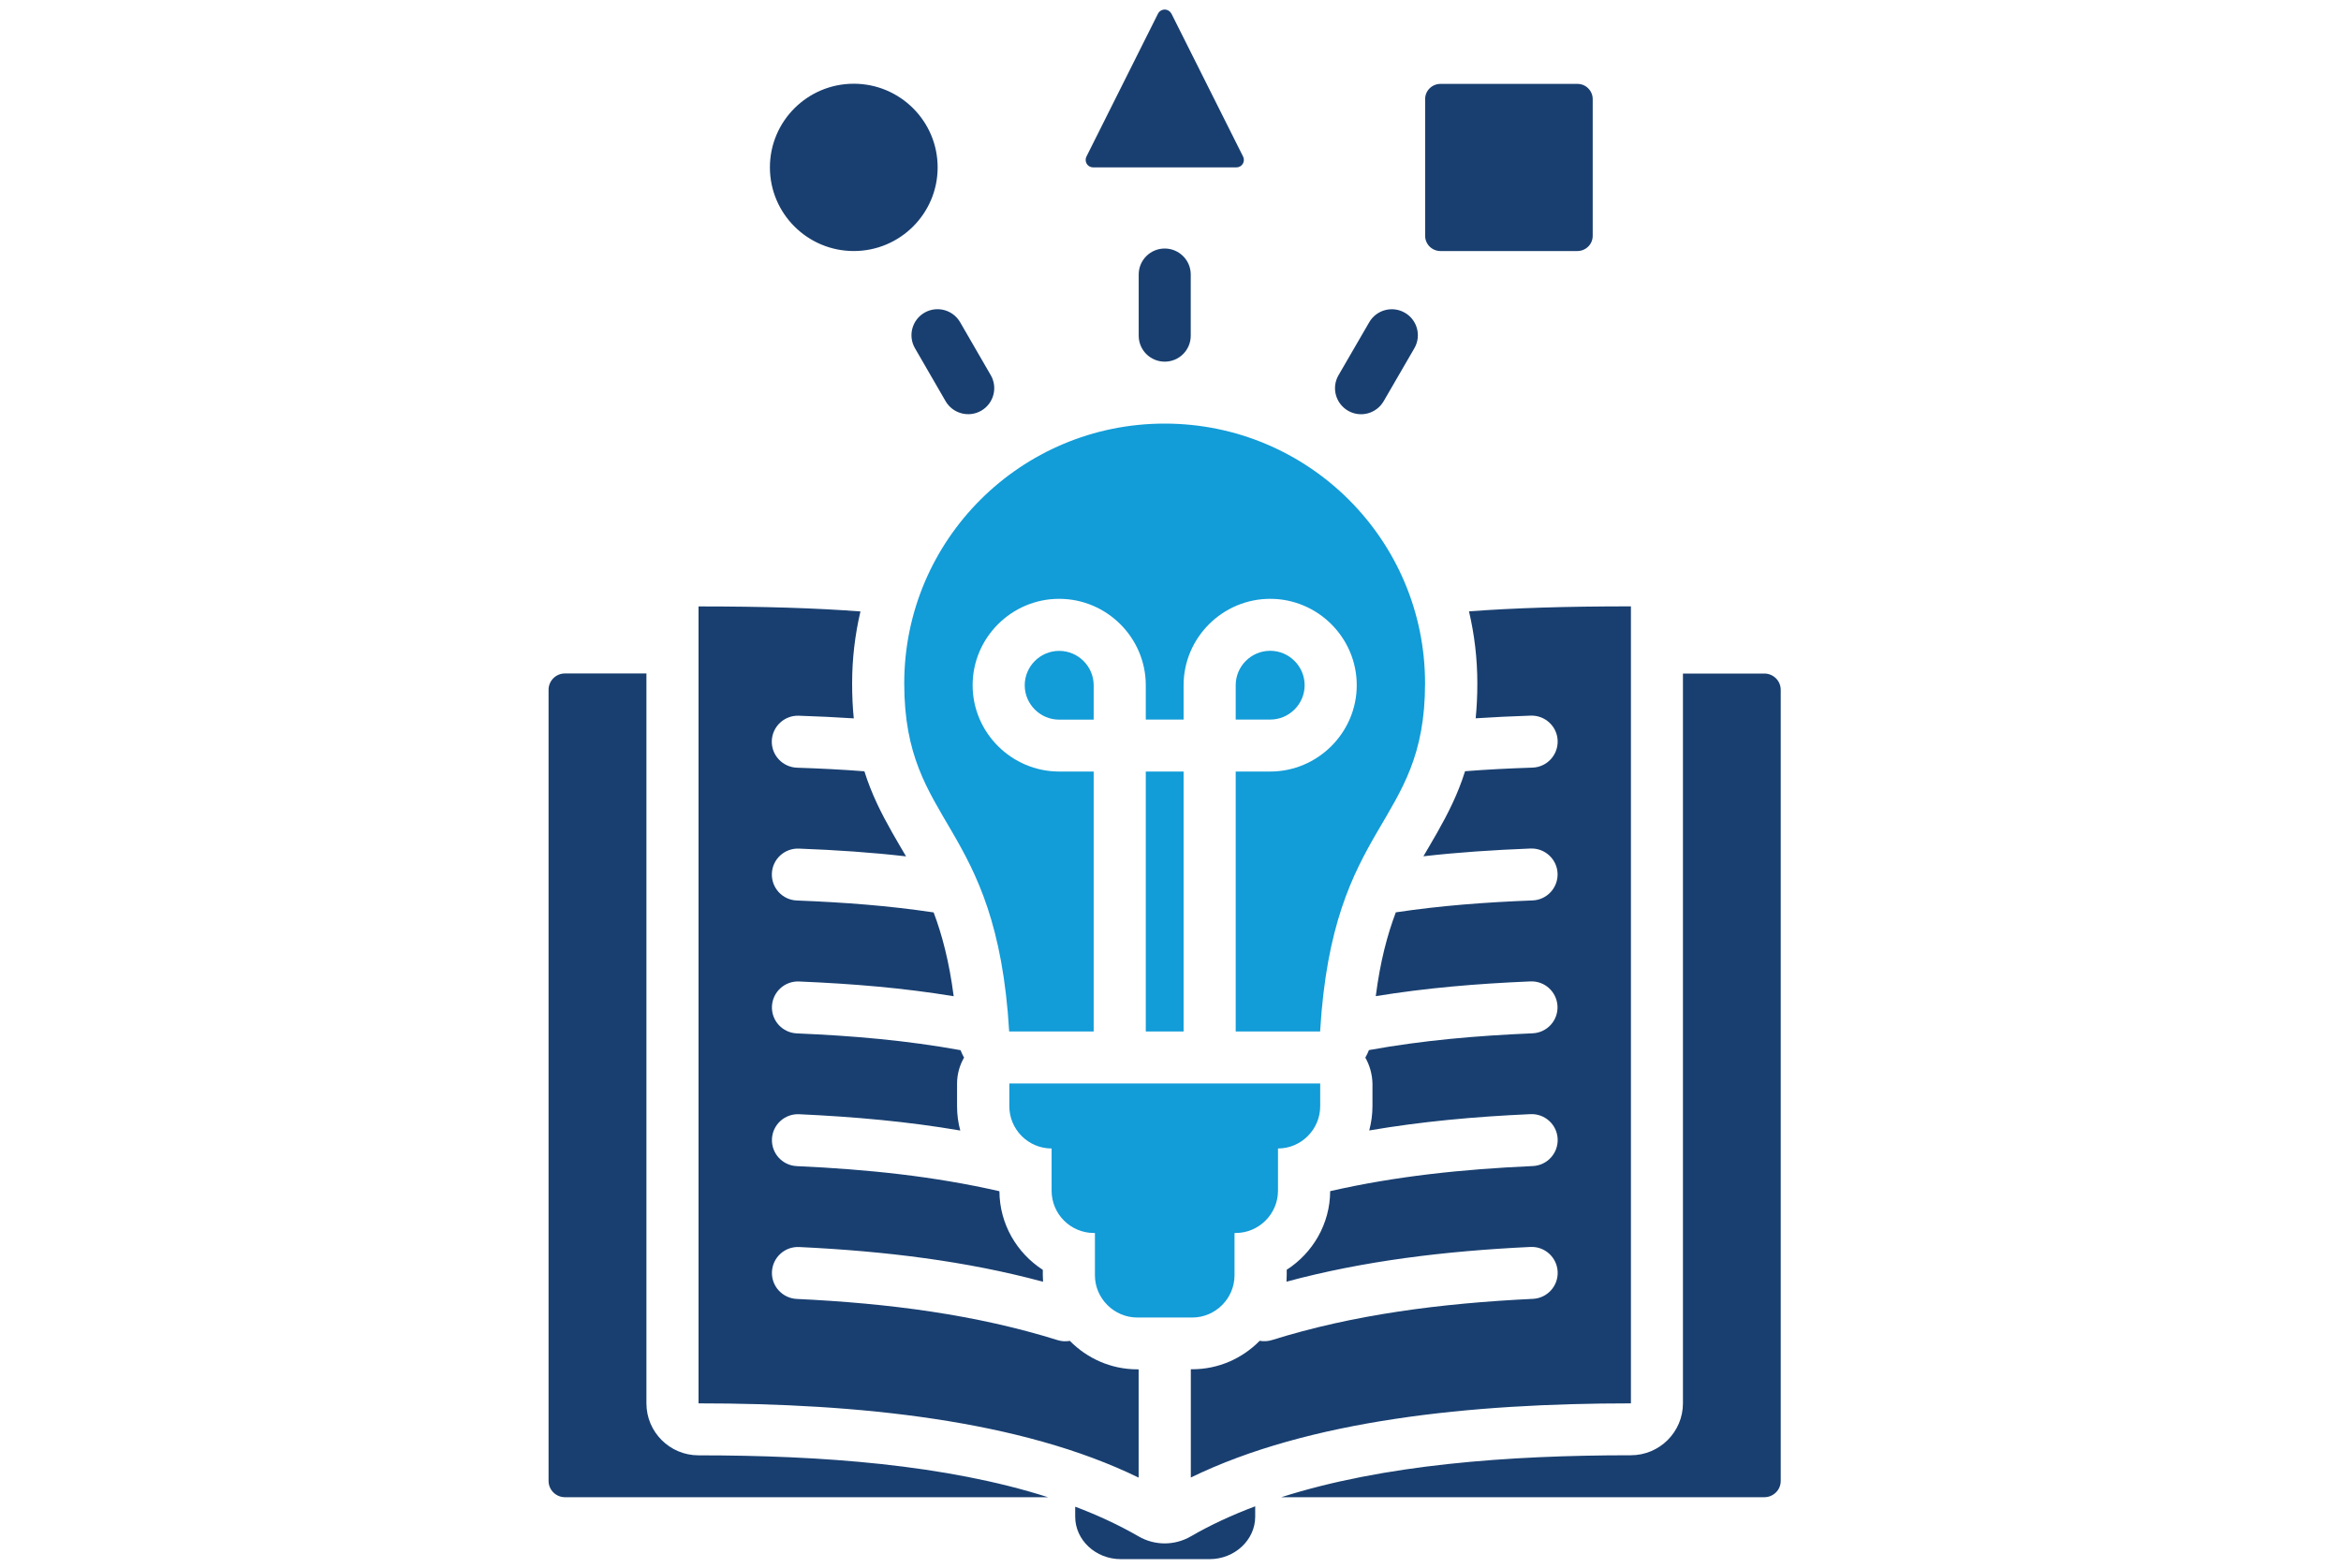 <svg width="300" height="201" viewBox="0 0 300 201" fill="none" xmlns="http://www.w3.org/2000/svg">
<path fill-rule="evenodd" clip-rule="evenodd" d="M109.412 10.733C115.345 10.733 120.16 15.537 120.16 21.457C120.16 27.376 115.345 32.18 109.412 32.18C103.479 32.18 98.664 27.376 98.664 21.457C98.664 15.537 103.479 10.733 109.412 10.733ZM204.106 12.703V30.23C204.106 30.743 203.905 31.245 203.532 31.607C203.17 31.969 202.666 32.18 202.152 32.18H184.585C184.072 32.18 183.568 31.969 183.205 31.607C182.843 31.245 182.631 30.743 182.631 30.23V12.703C182.631 12.191 182.833 11.688 183.205 11.326C183.568 10.965 184.072 10.754 184.585 10.754H202.152C202.666 10.754 203.17 10.954 203.532 11.326C203.895 11.688 204.106 12.181 204.106 12.703ZM148.394 1.759C148.555 1.437 148.887 1.226 149.26 1.226C149.623 1.226 149.955 1.437 150.126 1.759L159.303 20.07C159.454 20.371 159.434 20.723 159.262 21.005C159.091 21.286 158.779 21.457 158.446 21.457H140.084C139.751 21.457 139.439 21.286 139.268 21.005C139.097 20.723 139.076 20.361 139.228 20.07L148.394 1.759ZM177.313 51.436C176.386 53.024 174.351 53.577 172.75 52.652C171.158 51.727 170.604 49.697 171.531 48.099L175.469 41.306C176.386 39.718 178.431 39.165 180.032 40.09C181.624 41.004 182.178 43.044 181.251 44.642L177.313 51.436ZM126.969 48.099C127.886 49.687 127.342 51.727 125.74 52.652C124.149 53.566 122.104 53.024 121.177 51.426L117.249 44.632C116.332 43.044 116.876 41.004 118.478 40.079C120.079 39.165 122.114 39.708 123.041 41.306L126.969 48.099ZM152.594 43.034C152.594 44.873 151.103 46.361 149.26 46.361C147.417 46.361 145.926 44.873 145.926 43.034V35.185C145.926 33.346 147.417 31.858 149.26 31.858C151.103 31.858 152.594 33.356 152.594 35.185V43.034ZM174.966 135.574C175.147 135.273 175.298 134.951 175.429 134.61C182.319 133.364 189.068 132.771 196.401 132.459C198.244 132.379 199.674 130.831 199.594 128.992C199.513 127.153 197.962 125.726 196.119 125.806C189.209 126.097 182.782 126.64 176.306 127.695C176.87 123.253 177.796 119.806 178.874 116.952C184.656 116.088 190.256 115.665 196.401 115.424C198.244 115.354 199.674 113.796 199.604 111.967C199.533 110.128 197.972 108.701 196.139 108.771C191.354 108.962 186.882 109.254 182.41 109.766C183.014 108.721 183.618 107.726 184.182 106.721C185.573 104.259 186.832 101.786 187.748 98.862C190.548 98.641 193.389 98.5 196.391 98.4C198.234 98.339 199.674 96.792 199.614 94.952C199.554 93.113 198.002 91.676 196.159 91.736C193.731 91.817 191.405 91.927 189.108 92.078C189.249 90.691 189.32 89.194 189.32 87.586C189.32 84.41 188.947 81.325 188.252 78.37C193.953 77.938 200.611 77.727 209.002 77.727V179.895C188.504 179.895 167.703 182.036 152.604 189.402V175.523H152.796C156.16 175.523 159.222 174.126 161.428 171.875C161.942 171.966 162.486 171.945 163.02 171.775C173.425 168.518 184.585 167.071 196.441 166.498C198.284 166.408 199.705 164.85 199.614 163.011C199.523 161.172 197.962 159.755 196.119 159.845C185.119 160.368 174.684 161.644 164.863 164.297C164.883 164.016 164.893 163.735 164.893 163.443V162.77C168.217 160.629 170.443 156.911 170.463 152.69C178.884 150.77 187.335 149.886 196.431 149.474C198.274 149.393 199.695 147.836 199.614 145.996C199.533 144.157 197.972 142.74 196.129 142.821C188.947 143.142 182.158 143.765 175.469 144.911C175.731 143.916 175.882 142.871 175.882 141.795V138.891C175.852 137.725 175.54 136.579 174.966 135.574ZM145.916 175.533V189.412C130.817 182.036 110.016 179.895 89.518 179.895V77.737C97.919 77.737 104.577 77.948 110.268 78.38C109.573 81.335 109.201 84.42 109.201 87.596C109.201 89.214 109.271 90.701 109.412 92.088C107.126 91.937 104.799 91.827 102.361 91.746C100.518 91.686 98.977 93.123 98.906 94.963C98.846 96.802 100.286 98.339 102.129 98.41C105.131 98.51 107.972 98.651 110.772 98.872C111.689 101.796 112.948 104.269 114.338 106.731C114.902 107.736 115.506 108.731 116.11 109.776C111.638 109.264 107.166 108.962 102.381 108.781C100.538 108.711 98.987 110.138 98.916 111.977C98.846 113.816 100.276 115.364 102.119 115.434C108.254 115.676 113.864 116.098 119.646 116.962C120.724 119.816 121.64 123.263 122.215 127.705C115.738 126.64 109.311 126.107 102.401 125.816C100.558 125.736 99.007 127.163 98.926 129.002C98.846 130.841 100.276 132.389 102.119 132.469C109.452 132.781 116.201 133.374 123.091 134.62C123.222 134.951 123.373 135.273 123.544 135.574C122.98 136.549 122.648 137.695 122.648 138.901V141.816C122.648 142.891 122.789 143.936 123.061 144.921C116.372 143.775 109.583 143.162 102.411 142.831C100.568 142.75 99.007 144.167 98.926 146.006C98.846 147.846 100.266 149.403 102.109 149.484C111.195 149.896 119.656 150.78 128.077 152.7C128.097 156.921 130.313 160.629 133.637 162.78V163.453C133.637 163.735 133.647 164.026 133.667 164.307C123.846 161.654 113.421 160.378 102.422 159.855C100.578 159.765 99.017 161.182 98.926 163.021C98.836 164.86 100.266 166.418 102.099 166.508C113.955 167.071 125.105 168.528 135.521 171.785C136.055 171.955 136.588 171.976 137.102 171.885C139.308 174.126 142.37 175.533 145.735 175.533H145.916ZM160.854 193.091V194.427C160.854 197.412 158.215 199.864 155.012 199.864H143.629C140.406 199.864 137.787 197.412 137.787 194.427V193.141C140.678 194.236 143.398 195.493 145.916 196.95C147.981 198.146 150.529 198.146 152.594 196.95C155.143 195.473 157.913 194.196 160.854 193.091ZM215.67 86.34H226.105C226.659 86.34 227.193 86.561 227.586 86.953C227.979 87.344 228.201 87.867 228.201 88.43V189.844C228.201 190.397 227.979 190.93 227.586 191.312C227.193 191.704 226.659 191.925 226.105 191.925H164.198C177.283 187.744 193.248 186.548 208.992 186.548C212.678 186.548 215.67 183.563 215.67 179.885V86.34ZM134.302 191.925H72.394C71.841 191.925 71.307 191.704 70.914 191.312C70.521 190.92 70.299 190.387 70.299 189.844V88.42C70.299 87.867 70.521 87.335 70.914 86.943C71.307 86.551 71.831 86.329 72.394 86.329H82.84V179.895C82.84 183.573 85.832 186.558 89.518 186.558C105.272 186.558 121.227 187.744 134.302 191.925Z" fill="#193F70"/>
<path fill-rule="evenodd" clip-rule="evenodd" d="M158.356 92.249V87.837C158.356 85.405 160.34 83.425 162.778 83.425C165.205 83.425 167.19 85.415 167.19 87.837C167.19 90.259 165.205 92.239 162.778 92.239H158.356V92.249ZM140.154 92.249H135.732C133.305 92.249 131.32 90.269 131.32 87.847C131.32 85.415 133.305 83.435 135.732 83.435C138.17 83.435 140.154 85.425 140.154 87.847V92.249ZM146.833 132.228H151.678V98.902H146.833V132.228ZM140.154 132.228H129.326C127.724 104.972 115.879 106.078 115.879 87.596C115.879 69.204 130.817 54.3 149.25 54.3C167.683 54.3 182.621 69.204 182.621 87.596C182.621 106.088 170.776 104.982 169.174 132.228H158.356V98.902H162.778C168.872 98.902 173.868 93.917 173.868 87.837C173.868 81.737 168.872 76.762 162.778 76.762C156.674 76.762 151.678 81.747 151.678 87.837V92.239H146.833V87.837C146.833 81.747 141.836 76.762 135.732 76.762C129.638 76.762 124.642 81.737 124.642 87.837C124.642 93.917 129.638 98.902 135.732 98.902H140.154V132.228ZM169.184 138.891V141.805C169.184 144.78 166.746 147.222 163.775 147.222V152.639C163.775 155.614 161.327 158.056 158.356 158.056H158.205V163.473C158.205 166.438 155.767 168.89 152.796 168.89H145.745C142.773 168.89 140.315 166.448 140.315 163.473V158.056H140.184C137.193 158.056 134.765 155.624 134.765 152.639V147.222C131.774 147.222 129.346 144.79 129.346 141.805V138.891H169.184Z" fill="#129CD8"/>
</svg>
